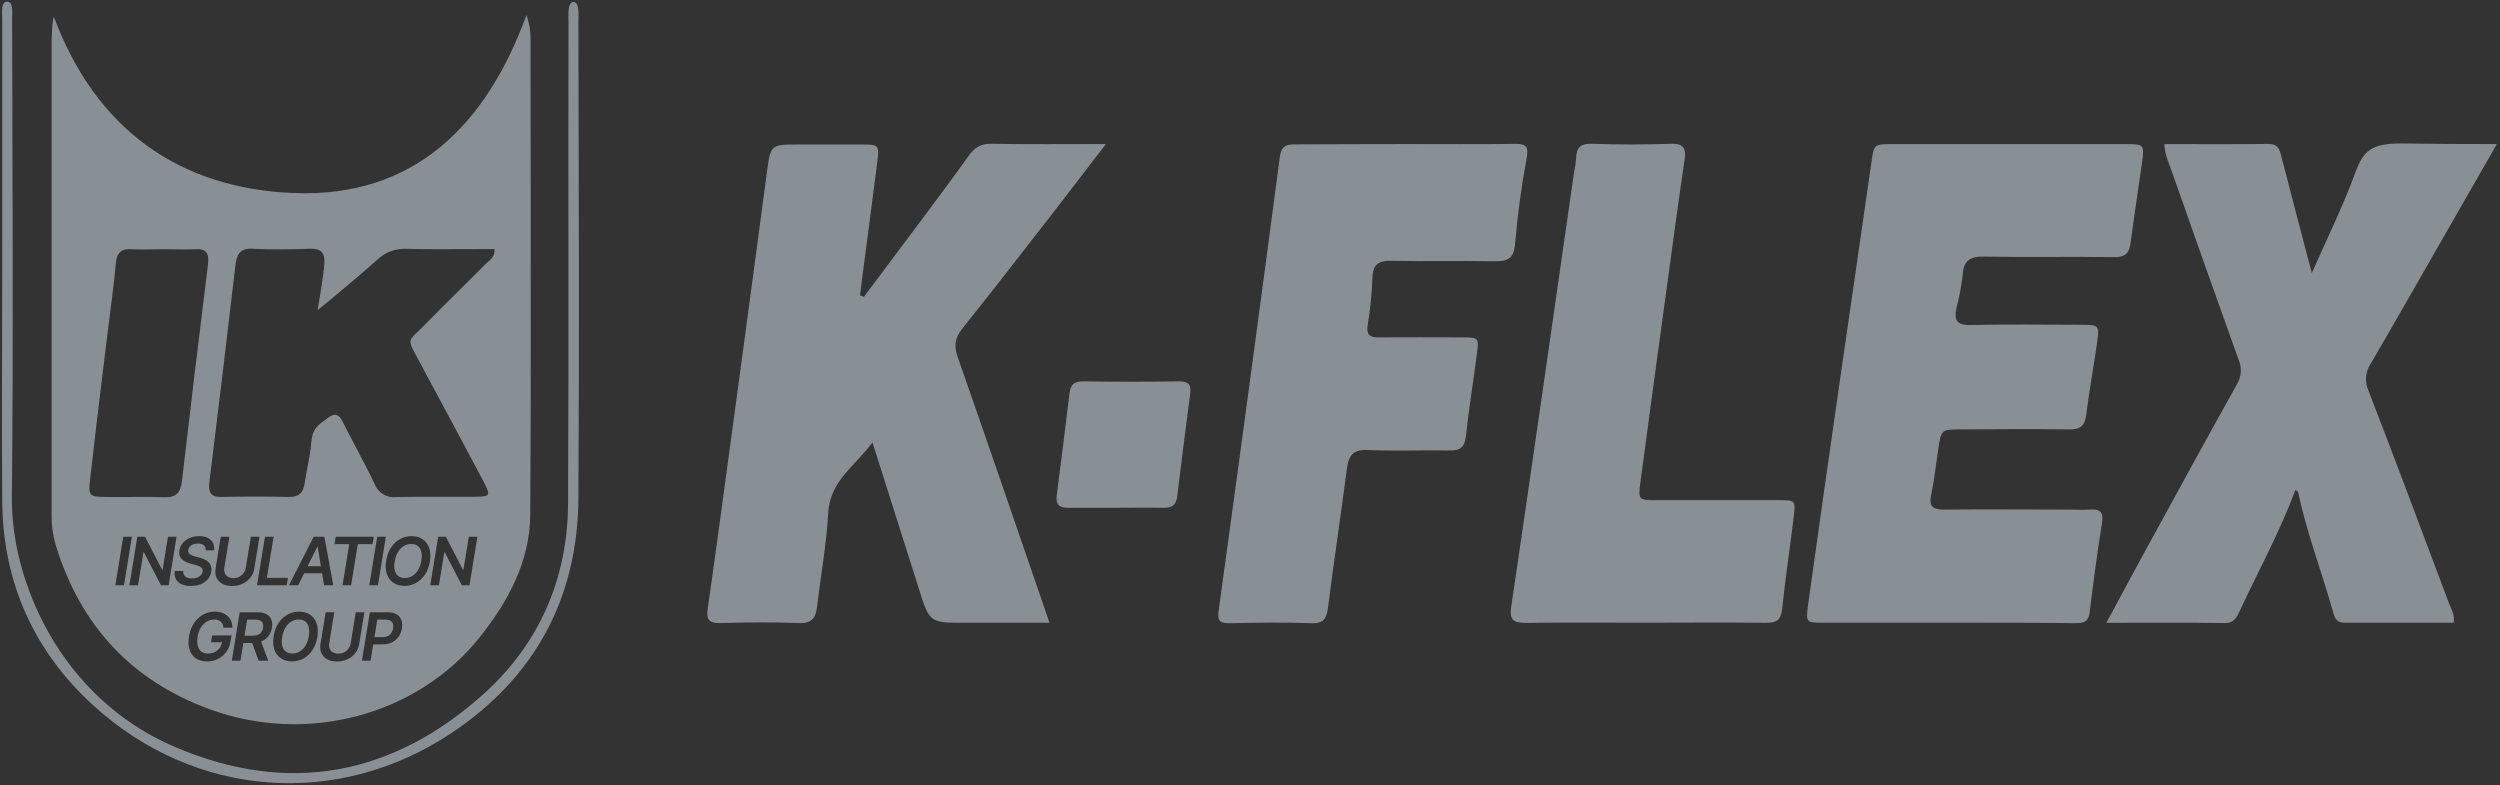 <svg width="191" height="60" viewBox="0 0 191 60" fill="none" xmlns="http://www.w3.org/2000/svg">
<rect x="0" y="0" width="191" height="60" fill="#333333" stroke="none"/>
<g opacity="0.5" clip-path="url(#clip0_627_2565)">
<path d="M65.997 22.685C67.394 20.827 68.787 18.968 70.175 17.109C71.46 15.378 72.753 13.67 73.998 11.916C74.45 11.282 74.922 10.967 75.738 10.985C78.557 11.039 81.38 11.005 84.489 11.005C83.04 12.886 81.775 14.538 80.51 16.183C78.185 19.163 75.888 22.154 73.526 25.096C72.941 25.826 72.873 26.44 73.177 27.303C75.36 33.534 77.497 39.785 79.649 46.03L80.18 47.579H73.737C71.028 47.579 71.025 47.579 70.215 45.023C69.058 41.377 67.902 37.728 66.657 33.796C65.301 35.639 63.402 36.738 63.272 39.216C63.144 41.608 62.703 43.976 62.419 46.361C62.319 47.29 61.964 47.642 60.998 47.602C59.008 47.521 57.019 47.547 55.029 47.602C54.216 47.622 53.943 47.38 54.066 46.532C54.594 42.877 55.083 39.216 55.578 35.57C56.581 28.157 57.593 20.743 58.571 13.327C58.872 11.045 58.829 11.039 61.035 11.039C62.598 11.039 64.161 11.039 65.722 11.039C67.165 11.039 67.191 11.039 67.015 12.45C66.614 15.637 66.185 18.822 65.77 22.01C65.744 22.194 65.733 22.382 65.713 22.569L65.997 22.685Z" fill="#E0EDF8"/>
<path d="M148.65 47.573C145.526 47.573 142.399 47.573 139.271 47.573C137.997 47.573 137.961 47.556 138.134 46.229C138.916 40.625 139.711 35.023 140.519 29.423C141.329 23.775 142.159 18.13 142.966 12.482C143.173 11.022 143.145 11.014 144.583 11.011C150.497 11.011 156.413 11.011 162.333 11.011C163.831 11.011 163.842 11.011 163.635 12.54C163.35 14.533 163.043 16.523 162.782 18.522C162.683 19.33 162.39 19.659 161.526 19.644C158.212 19.595 154.898 19.665 151.578 19.604C150.515 19.584 150.015 19.892 149.949 21.006C149.852 21.864 149.691 22.713 149.469 23.547C149.284 24.413 149.469 24.854 150.501 24.831C153.343 24.77 156.185 24.805 159.027 24.814C160.366 24.814 160.406 24.857 160.215 26.189C159.951 28.041 159.613 29.882 159.377 31.737C159.269 32.602 158.854 32.818 158.055 32.807C155.31 32.769 152.564 32.789 149.813 32.807C148.312 32.807 148.309 32.807 148.076 34.353C147.903 35.489 147.792 36.64 147.547 37.763C147.346 38.7 147.661 38.942 148.542 38.934C151.76 38.899 154.98 38.934 158.206 38.934C158.681 38.934 159.155 38.968 159.627 38.934C160.397 38.87 160.736 39.066 160.591 39.969C160.224 42.239 159.928 44.524 159.644 46.809C159.542 47.642 159.007 47.608 158.419 47.608C155.187 47.567 151.922 47.573 148.65 47.573Z" fill="#E0EDF8"/>
<path d="M165.363 11.011C168.037 11.011 170.684 11.031 173.321 10.996C174.037 10.996 174.154 11.403 174.296 11.954C175.044 14.87 175.817 17.784 176.624 20.867C177.778 18.236 178.997 15.779 179.938 13.211C180.577 11.463 181.194 10.996 183.349 10.959C185.887 10.996 188.135 11.008 190.758 11.008C189.053 13.976 187.473 16.742 185.887 19.506C184.301 22.269 182.712 25.067 181.095 27.831C180.902 28.127 180.788 28.468 180.764 28.822C180.739 29.175 180.805 29.53 180.955 29.85C183.039 35.253 185.068 40.673 187.103 46.093C187.268 46.529 187.561 46.938 187.459 47.576C184.687 47.576 181.908 47.576 179.125 47.576C178.389 47.576 178.332 47.045 178.187 46.543C177.334 43.555 176.22 40.644 175.578 37.601C175.578 37.54 175.45 37.503 175.362 37.439C174.191 40.612 172.562 43.566 171.144 46.618C170.9 47.138 170.712 47.611 169.956 47.599C167.026 47.556 164.095 47.582 160.926 47.582C161.981 45.632 162.938 43.832 163.913 42.055C166.233 37.82 168.54 33.583 170.9 29.363C171.071 29.085 171.173 28.769 171.196 28.442C171.219 28.114 171.162 27.787 171.03 27.488C169.325 22.716 167.62 17.931 165.943 13.145C165.718 12.476 165.38 11.827 165.363 11.011Z" fill="#E0EDF8"/>
<path d="M107.392 11.008C110.183 11.008 112.977 11.031 115.768 10.993C116.592 10.993 116.794 11.181 116.641 12.058C116.236 14.225 115.94 16.411 115.754 18.609C115.663 19.826 115.126 19.976 114.14 19.959C111.536 19.913 108.933 19.985 106.332 19.924C105.32 19.901 104.871 20.184 104.851 21.274C104.806 22.473 104.685 23.668 104.487 24.851C104.382 25.578 104.641 25.783 105.312 25.777C107.44 25.757 109.575 25.777 111.698 25.777C112.966 25.777 113 25.797 112.835 27.02C112.573 29.114 112.218 31.197 111.999 33.294C111.908 34.16 111.57 34.431 110.752 34.416C108.668 34.379 106.582 34.474 104.499 34.379C103.382 34.327 103.032 34.791 102.901 35.821C102.444 39.34 101.912 42.848 101.466 46.367C101.358 47.215 101.182 47.648 100.193 47.614C98.112 47.536 96.029 47.567 93.94 47.614C93.209 47.614 92.993 47.455 93.107 46.639C94.697 35.1 96.254 23.554 97.779 12C97.89 11.135 98.283 11.025 98.99 11.031C101.807 11.022 104.595 11.008 107.392 11.008Z" fill="#E0EDF8"/>
<path d="M125.682 47.573C122.652 47.573 119.622 47.547 116.587 47.587C115.697 47.587 115.302 47.426 115.45 46.399C116.453 39.663 117.414 32.922 118.389 26.184C119.012 21.863 119.633 17.542 120.25 13.223C120.329 12.848 120.385 12.469 120.418 12.087C120.435 11.25 120.776 10.956 121.64 10.985C123.63 11.057 125.619 11.054 127.609 10.985C128.57 10.953 128.845 11.273 128.703 12.213C128.26 15.153 127.871 18.101 127.467 21.046C126.748 26.319 126.023 31.595 125.324 36.871C125.151 38.19 125.193 38.21 126.526 38.212C129.653 38.212 132.779 38.212 135.906 38.212C137.168 38.212 137.185 38.239 137.043 39.473C136.758 41.804 136.403 44.129 136.164 46.465C136.076 47.331 135.766 47.593 134.928 47.582C131.836 47.544 128.754 47.57 125.682 47.573Z" fill="#E0EDF8"/>
<path d="M0.171 20.481C0.171 14.135 0.171 7.788 0.171 1.46C0.171 0.989 0.05 0.136 0.54 0.127C1.03 0.118 0.927 0.969 0.927 1.428C0.946 13.63 1.032 25.832 0.907 38.031C0.841 44.253 4.508 53.288 13.367 57.069C22.053 60.782 30.009 59.259 36.958 53.011C41.164 49.229 43.373 44.239 43.401 38.466C43.461 26.218 43.401 13.97 43.435 1.719C43.435 1.165 43.344 0.15 43.816 0.15C44.288 0.15 44.191 1.177 44.191 1.739C44.211 13.855 44.263 25.95 44.191 38.054C44.146 45.727 40.823 51.764 34.55 55.964C25.828 61.806 14.885 60.978 7.114 53.879C2.626 49.783 0.23 44.544 0.171 38.348C0.125 32.4 0.171 26.443 0.171 20.481Z" fill="#E0EDF8"/>
<path d="M85.268 38.795C84.04 38.795 82.812 38.795 81.573 38.795C80.894 38.795 80.646 38.507 80.737 37.832C81.075 35.224 81.4 32.614 81.715 30.003C81.795 29.371 82.079 29.137 82.738 29.137C85.192 29.174 87.646 29.174 90.1 29.137C90.81 29.137 91.018 29.4 90.93 30.075C90.589 32.683 90.259 35.292 89.941 37.904C89.864 38.538 89.582 38.812 88.934 38.795C87.715 38.772 86.49 38.795 85.268 38.795Z" fill="#E0EDF8"/>
<path fill-rule="evenodd" clip-rule="evenodd" d="M22.454 14.749C13.717 14.409 7.333 9.903 4.121 1.298C4.012 1.506 3.987 2.073 3.966 2.547C3.959 2.692 3.953 2.828 3.945 2.942V39.389C3.935 40.157 4.042 40.922 4.261 41.657C6.148 47.801 10.047 51.995 16.016 54.185C23.403 56.899 31.848 54.678 36.637 48.704C38.805 45.981 40.488 42.911 40.511 39.317C40.565 30.721 40.554 22.124 40.543 13.526C40.538 9.974 40.533 6.422 40.533 2.87C40.533 2.414 40.457 1.814 40.218 1.154C37.174 9.534 31.657 15.11 22.454 14.749ZM25.163 22.967C25.515 22.669 25.868 22.372 26.222 22.075L26.222 22.075C27.101 21.337 27.979 20.6 28.835 19.835C29.123 19.557 29.464 19.34 29.837 19.199C30.209 19.057 30.606 18.993 31.003 19.01C32.608 19.049 34.213 19.041 35.822 19.033L35.823 19.033C36.477 19.03 37.132 19.027 37.788 19.027C37.808 19.552 37.534 19.789 37.279 20.009C37.213 20.066 37.149 20.122 37.092 20.181C36.409 20.872 35.718 21.555 35.026 22.238L35.026 22.238C34.157 23.096 33.289 23.954 32.439 24.828C32.236 25.036 32.063 25.201 31.918 25.34C31.593 25.65 31.413 25.823 31.369 26.025C31.315 26.279 31.477 26.579 31.844 27.257C31.893 27.349 31.947 27.447 32.004 27.554C32.401 28.294 32.798 29.034 33.195 29.774L33.196 29.775C34.449 32.109 35.702 34.443 36.941 36.785C37.509 37.884 37.478 37.938 36.233 37.956C35.414 37.963 34.595 37.96 33.775 37.957C32.605 37.952 31.435 37.948 30.264 37.973C29.916 38.016 29.564 37.94 29.263 37.755C28.963 37.57 28.733 37.288 28.61 36.955C28.166 36.02 27.684 35.106 27.201 34.191L27.201 34.191L27.201 34.191L27.201 34.191L27.201 34.191L27.201 34.191L27.201 34.191L27.201 34.191L27.201 34.191L27.201 34.191L27.201 34.191L27.201 34.191L27.201 34.191L27.201 34.191L27.201 34.191L27.201 34.191L27.201 34.191L27.201 34.191L27.201 34.19C26.858 33.541 26.515 32.89 26.186 32.233C25.865 31.595 25.541 31.538 24.992 31.97C24.902 32.042 24.814 32.107 24.729 32.169C24.242 32.528 23.861 32.809 23.784 33.793C23.734 34.43 23.613 35.06 23.493 35.691C23.415 36.098 23.337 36.505 23.278 36.914C23.17 37.656 22.829 37.987 22.059 37.967C20.353 37.929 18.648 37.929 16.943 37.967C16.09 37.985 15.9 37.615 15.999 36.813C16.681 31.294 17.344 25.772 17.989 20.247C18.085 19.425 18.344 18.949 19.302 19.004C20.765 19.082 22.235 19.053 23.702 19.004C24.492 18.984 24.821 19.278 24.785 20.088C24.745 20.986 24.266 23.684 24.266 23.684L25.163 22.967ZM12.475 19.038C12.743 19.038 13.011 19.043 13.279 19.048C13.815 19.058 14.35 19.067 14.882 19.038C15.82 18.972 15.993 19.405 15.885 20.25C15.201 25.76 14.538 31.273 13.896 36.79C13.793 37.673 13.421 38.025 12.529 37.99C11.651 37.954 10.773 37.961 9.895 37.969H9.895H9.895H9.895H9.895H9.894H9.894H9.894H9.894H9.894H9.894H9.894H9.894H9.894H9.894H9.894H9.894H9.894C9.308 37.973 8.721 37.978 8.135 37.97C6.804 37.953 6.736 37.91 6.887 36.574C7.173 34.025 7.482 31.48 7.792 28.934C7.911 27.963 8.029 26.991 8.146 26.019C8.218 25.423 8.295 24.826 8.371 24.23C8.545 22.88 8.718 21.529 8.842 20.172C8.919 19.307 9.24 18.986 10.076 19.038C10.633 19.073 11.157 19.061 11.682 19.05C11.944 19.044 12.207 19.038 12.475 19.038ZM9.472 44.712L10.077 41.009H9.417L8.811 44.712H9.472ZM13.49 41.009L12.884 44.712H12.296L10.991 42.19H10.962L10.547 44.712H9.886L10.492 41.009H11.083L12.387 43.533H12.421L12.832 41.009H13.49ZM15.569 41.66C15.675 41.749 15.725 41.878 15.72 42.045H16.356C16.385 41.831 16.357 41.642 16.272 41.479C16.189 41.316 16.058 41.188 15.877 41.096C15.698 41.005 15.479 40.959 15.22 40.959C14.963 40.959 14.727 41.005 14.511 41.096C14.295 41.187 14.115 41.314 13.971 41.477C13.828 41.64 13.738 41.831 13.702 42.051C13.659 42.316 13.712 42.528 13.859 42.687C14.007 42.846 14.225 42.965 14.511 43.045L14.906 43.153C15.033 43.187 15.143 43.226 15.234 43.269C15.327 43.311 15.395 43.364 15.439 43.428C15.483 43.492 15.496 43.572 15.48 43.667C15.463 43.773 15.418 43.865 15.343 43.945C15.269 44.023 15.174 44.085 15.058 44.13C14.941 44.173 14.811 44.194 14.668 44.194C14.53 44.194 14.409 44.173 14.304 44.131C14.2 44.089 14.12 44.025 14.064 43.94C14.009 43.854 13.988 43.747 14.001 43.618H13.351C13.319 43.862 13.348 44.07 13.437 44.242C13.527 44.413 13.669 44.543 13.864 44.634C14.059 44.723 14.298 44.768 14.58 44.768C14.872 44.768 15.128 44.722 15.348 44.63C15.569 44.537 15.747 44.409 15.882 44.245C16.019 44.08 16.105 43.889 16.141 43.672C16.168 43.512 16.161 43.372 16.121 43.253C16.081 43.133 16.017 43.032 15.929 42.947C15.842 42.862 15.739 42.792 15.62 42.737C15.502 42.682 15.377 42.638 15.246 42.606L14.919 42.519C14.846 42.501 14.775 42.478 14.705 42.452C14.636 42.425 14.574 42.392 14.52 42.352C14.466 42.313 14.427 42.264 14.4 42.208C14.374 42.151 14.368 42.085 14.381 42.009C14.396 41.916 14.436 41.834 14.5 41.761C14.564 41.688 14.649 41.631 14.753 41.59C14.859 41.547 14.98 41.526 15.118 41.526C15.314 41.526 15.464 41.571 15.569 41.66ZM19.165 41.009H19.826L19.43 43.428C19.387 43.693 19.288 43.926 19.131 44.128C18.975 44.329 18.777 44.486 18.536 44.599C18.295 44.712 18.026 44.768 17.731 44.768C17.433 44.768 17.182 44.712 16.979 44.599C16.776 44.486 16.63 44.329 16.539 44.128C16.45 43.926 16.427 43.693 16.47 43.428L16.865 41.009H17.526L17.14 43.372C17.114 43.526 17.126 43.664 17.173 43.784C17.222 43.904 17.302 43.998 17.412 44.066C17.524 44.135 17.663 44.169 17.831 44.169C17.998 44.169 18.149 44.135 18.283 44.066C18.417 43.998 18.527 43.904 18.613 43.784C18.698 43.664 18.753 43.526 18.778 43.372L19.165 41.009ZM20.243 41.009L19.637 44.712H21.905L21.997 44.149H20.391L20.904 41.009H20.243ZM22.783 44.712H22.077L23.967 41.009H24.783L25.463 44.712H24.758L24.606 43.799H23.235L22.783 44.712ZM24.268 41.769L24.517 43.26H23.501L24.24 41.769H24.268ZM25.647 41.009L25.555 41.572H26.682L26.169 44.712H26.825L27.338 41.572H28.465L28.558 41.009H25.647ZM29.479 41.009L28.873 44.712H28.212L28.818 41.009H29.479ZM32.464 43.909C32.652 43.632 32.779 43.297 32.843 42.904C32.91 42.498 32.891 42.149 32.788 41.859C32.686 41.569 32.518 41.346 32.285 41.192C32.054 41.036 31.776 40.959 31.452 40.959C31.137 40.959 30.844 41.032 30.572 41.179C30.3 41.326 30.07 41.539 29.883 41.817C29.695 42.096 29.569 42.431 29.505 42.822C29.439 43.227 29.456 43.575 29.558 43.864C29.662 44.153 29.831 44.375 30.064 44.531C30.298 44.685 30.579 44.762 30.905 44.762C31.216 44.762 31.506 44.689 31.776 44.543C32.047 44.396 32.276 44.185 32.464 43.909ZM32.18 42.13C32.233 42.318 32.237 42.549 32.193 42.822C32.147 43.109 32.062 43.352 31.94 43.551C31.819 43.75 31.671 43.901 31.496 44.005C31.322 44.108 31.132 44.16 30.927 44.16C30.736 44.16 30.576 44.113 30.444 44.019C30.312 43.924 30.219 43.783 30.166 43.596C30.113 43.409 30.11 43.179 30.157 42.904C30.202 42.617 30.285 42.374 30.406 42.173C30.529 41.974 30.677 41.822 30.852 41.718C31.027 41.613 31.219 41.561 31.425 41.561C31.616 41.561 31.777 41.609 31.908 41.705C32.038 41.8 32.129 41.942 32.18 42.13ZM36.474 41.009L35.869 44.712H35.281L33.975 42.19H33.947L33.532 44.712H32.871L33.477 41.009H34.068L35.372 43.533H35.406L35.817 41.009H36.474ZM17.006 47.699C17.041 47.776 17.065 47.863 17.078 47.961H17.751C17.755 47.779 17.725 47.612 17.662 47.462C17.599 47.311 17.508 47.181 17.39 47.071C17.272 46.962 17.131 46.877 16.966 46.818C16.8 46.758 16.618 46.728 16.417 46.728C16.178 46.728 15.95 46.771 15.733 46.858C15.516 46.944 15.318 47.069 15.14 47.234C14.963 47.398 14.813 47.597 14.691 47.833C14.57 48.068 14.486 48.334 14.438 48.633C14.374 49.024 14.389 49.361 14.484 49.646C14.579 49.929 14.741 50.148 14.969 50.302C15.198 50.455 15.48 50.531 15.815 50.531C16.117 50.531 16.394 50.469 16.647 50.345C16.901 50.22 17.113 50.042 17.283 49.812C17.454 49.581 17.565 49.306 17.616 48.988L17.691 48.543H16.21L16.121 49.067H16.964C16.934 49.237 16.872 49.386 16.775 49.514C16.675 49.646 16.549 49.749 16.397 49.821C16.245 49.893 16.076 49.929 15.89 49.929C15.687 49.929 15.518 49.879 15.384 49.779C15.251 49.678 15.159 49.531 15.11 49.337C15.06 49.142 15.057 48.906 15.102 48.626C15.148 48.349 15.232 48.114 15.357 47.921C15.482 47.727 15.632 47.58 15.808 47.48C15.984 47.38 16.169 47.33 16.365 47.33C16.476 47.33 16.573 47.344 16.656 47.373C16.739 47.402 16.809 47.444 16.868 47.5C16.926 47.554 16.972 47.62 17.006 47.699ZM17.71 50.481L18.315 46.779H19.683C19.963 46.779 20.191 46.828 20.365 46.927C20.54 47.026 20.662 47.164 20.731 47.343C20.799 47.52 20.814 47.726 20.775 47.963C20.737 48.199 20.654 48.404 20.526 48.579C20.399 48.753 20.231 48.887 20.022 48.982C19.997 48.993 19.973 49.004 19.947 49.014L20.497 50.481H19.76L19.265 49.125H18.593L18.37 50.481H17.71ZM19.295 48.568H18.684L18.885 47.339H19.491C19.655 47.339 19.785 47.364 19.881 47.413C19.978 47.461 20.044 47.532 20.079 47.626C20.114 47.719 20.122 47.831 20.102 47.963C20.081 48.094 20.037 48.205 19.972 48.295C19.908 48.384 19.82 48.453 19.708 48.499C19.597 48.545 19.459 48.568 19.295 48.568ZM23.866 49.678C24.055 49.401 24.182 49.066 24.246 48.673C24.312 48.267 24.294 47.919 24.191 47.628C24.088 47.338 23.921 47.115 23.688 46.961C23.457 46.806 23.179 46.728 22.855 46.728C22.54 46.728 22.247 46.801 21.975 46.949C21.703 47.096 21.473 47.308 21.285 47.587C21.098 47.865 20.972 48.2 20.908 48.592C20.841 48.997 20.859 49.344 20.961 49.633C21.065 49.922 21.233 50.145 21.467 50.3C21.701 50.454 21.981 50.531 22.308 50.531C22.619 50.531 22.909 50.459 23.179 50.313C23.45 50.166 23.679 49.954 23.866 49.678ZM23.583 47.899C23.635 48.087 23.64 48.318 23.596 48.592C23.549 48.879 23.465 49.121 23.343 49.32C23.222 49.519 23.074 49.67 22.899 49.774C22.725 49.878 22.535 49.929 22.329 49.929C22.139 49.929 21.978 49.882 21.847 49.788C21.715 49.693 21.622 49.552 21.569 49.365C21.515 49.179 21.512 48.948 21.56 48.673C21.605 48.386 21.688 48.143 21.809 47.943C21.931 47.743 22.08 47.591 22.254 47.487C22.43 47.382 22.621 47.33 22.828 47.33C23.019 47.33 23.18 47.378 23.311 47.474C23.441 47.57 23.532 47.711 23.583 47.899ZM27.179 46.779H27.84L27.444 49.197C27.402 49.462 27.302 49.696 27.145 49.897C26.99 50.098 26.791 50.255 26.55 50.369C26.309 50.481 26.041 50.537 25.745 50.537C25.447 50.537 25.197 50.481 24.994 50.369C24.79 50.255 24.644 50.098 24.554 49.897C24.465 49.696 24.441 49.462 24.484 49.197L24.88 46.779H25.54L25.154 49.141C25.129 49.295 25.14 49.433 25.188 49.553C25.236 49.673 25.316 49.767 25.426 49.835C25.538 49.904 25.677 49.938 25.845 49.938C26.012 49.938 26.163 49.904 26.297 49.835C26.431 49.767 26.541 49.673 26.627 49.553C26.712 49.433 26.767 49.295 26.793 49.141L27.179 46.779ZM28.257 46.779L27.651 50.481H28.312L28.517 49.23H29.214C29.495 49.23 29.741 49.177 29.951 49.073C30.161 48.967 30.33 48.821 30.459 48.637C30.588 48.453 30.672 48.242 30.71 48.004C30.749 47.768 30.735 47.558 30.667 47.373C30.599 47.188 30.479 47.042 30.305 46.938C30.132 46.832 29.905 46.779 29.625 46.779H28.257ZM28.608 48.678H29.215C29.379 48.678 29.518 48.65 29.632 48.592C29.747 48.534 29.838 48.454 29.905 48.353C29.971 48.252 30.015 48.136 30.037 48.004C30.057 47.873 30.05 47.757 30.017 47.657C29.984 47.557 29.919 47.479 29.823 47.424C29.728 47.367 29.598 47.339 29.433 47.339H28.827L28.608 48.678Z" fill="#E0EDF8"/>
</g>
<defs>
<clipPath id="clip0_627_2565">
<rect width="191" height="60" fill="white"/>
</clipPath>
</defs>
</svg>
